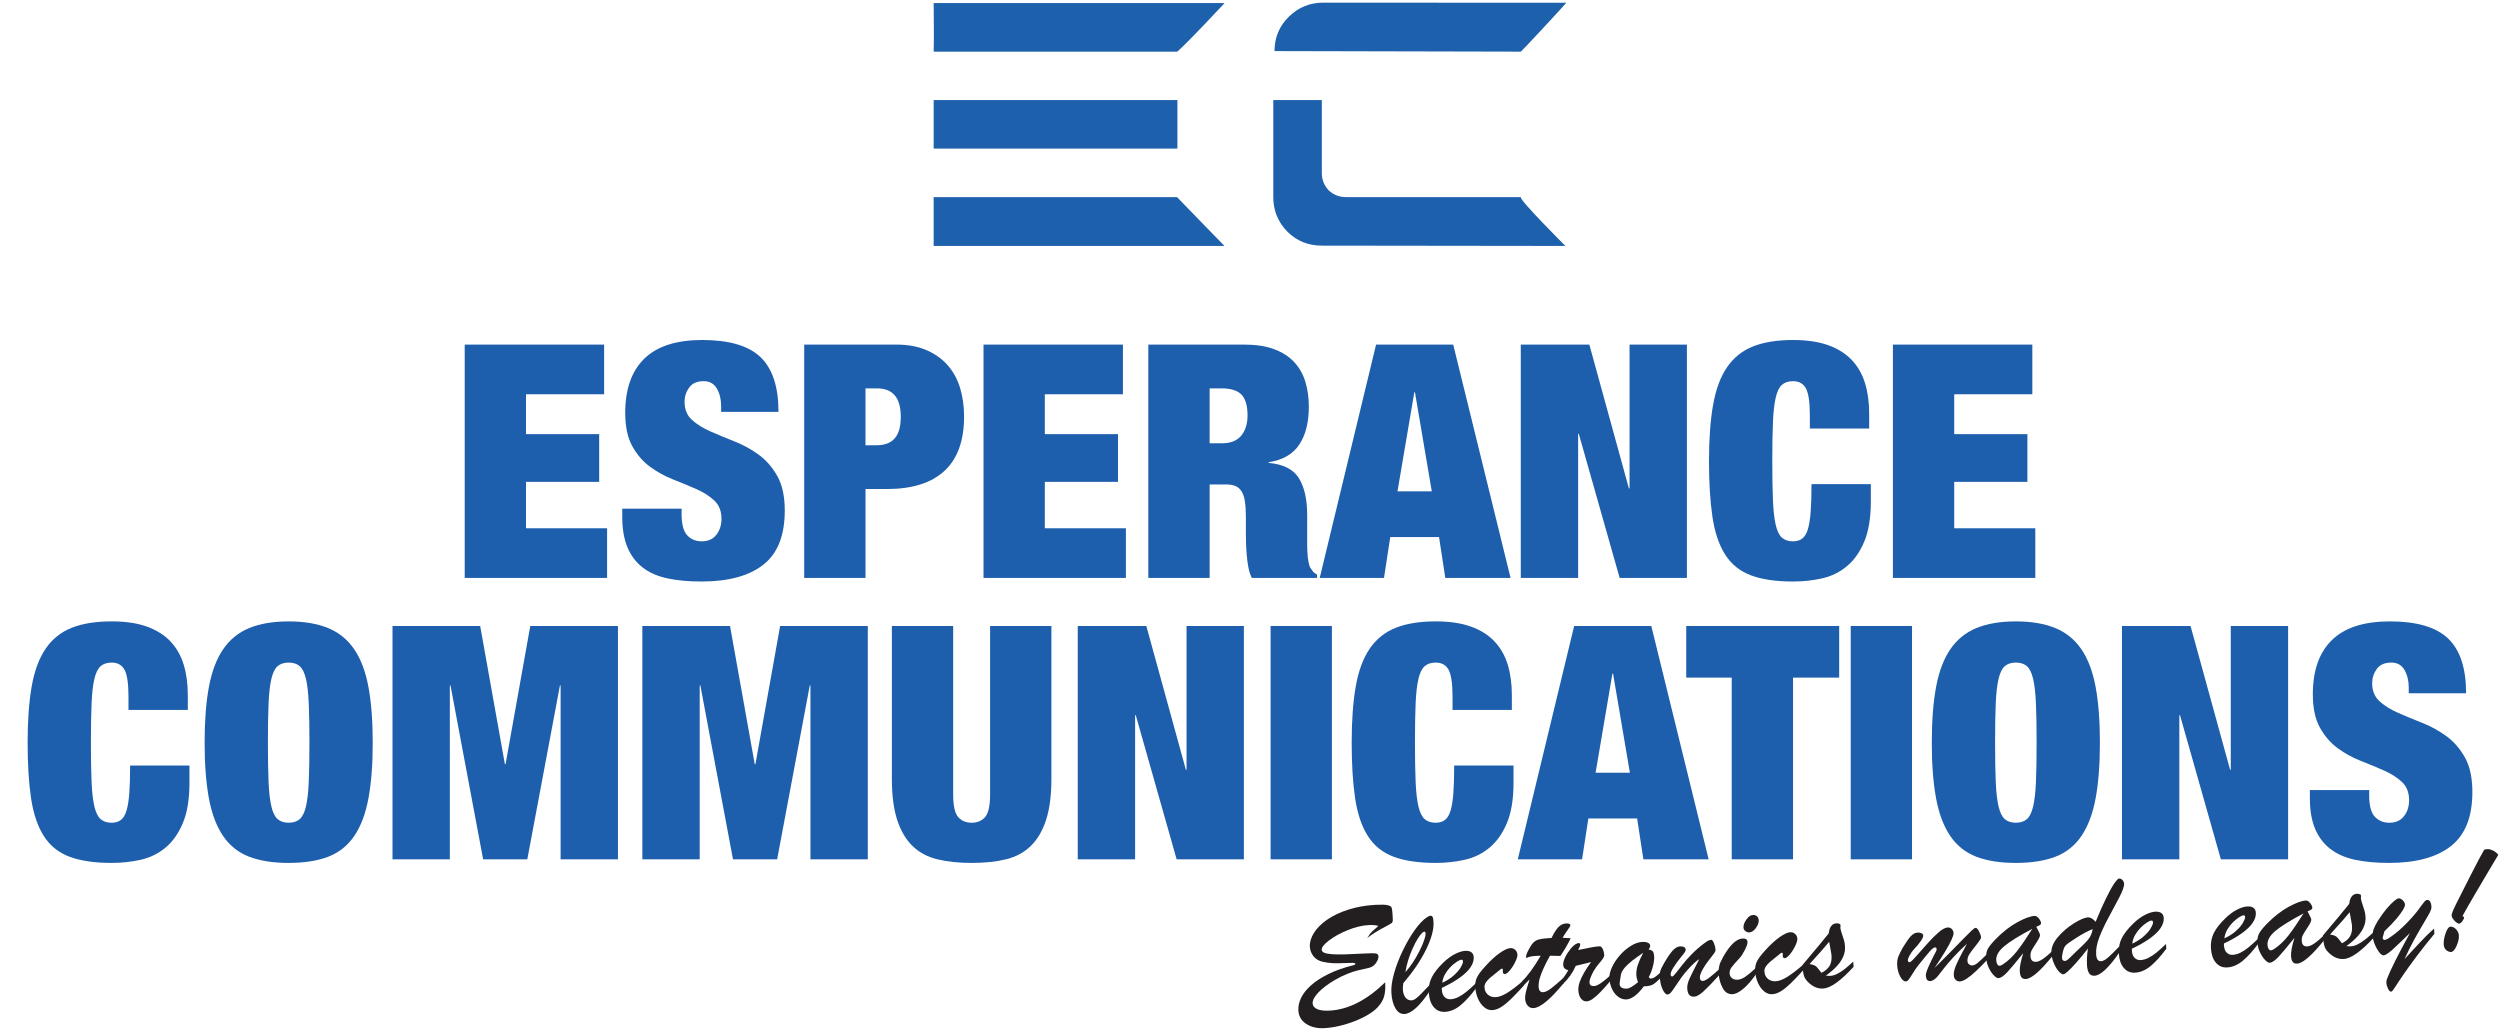<?xml version="1.0" encoding="UTF-8" standalone="no"?>
<!-- Created with Inkscape (http://www.inkscape.org/) -->

<svg
   width="281mm"
   height="116mm"
   viewBox="0 0 281 116"
   version="1.1"
   id="svg503"
   inkscape:version="1.2.1 (9c6d41e410, 2022-07-14)"
   sodipodi:docname="EC Logo Vertical.svg"
   inkscape:export-filename="EC Logo Vertical.png"
   inkscape:export-xdpi="400"
   inkscape:export-ydpi="400"
   xmlns:inkscape="http://www.inkscape.org/namespaces/inkscape"
   xmlns:sodipodi="http://sodipodi.sourceforge.net/DTD/sodipodi-0.dtd"
   xmlns="http://www.w3.org/2000/svg"
   xmlns:svg="http://www.w3.org/2000/svg">
  <sodipodi:namedview
     id="namedview505"
     pagecolor="#ffffff"
     bordercolor="#000000"
     borderopacity="0.25"
     inkscape:showpageshadow="2"
     inkscape:pageopacity="0.0"
     inkscape:pagecheckerboard="0"
     inkscape:deskcolor="#d1d1d1"
     inkscape:document-units="mm"
     showgrid="false"
     inkscape:zoom="1.0424112"
     inkscape:cx="467.66573"
     inkscape:cy="208.17121"
     inkscape:window-width="1920"
     inkscape:window-height="1017"
     inkscape:window-x="-8"
     inkscape:window-y="-8"
     inkscape:window-maximized="1"
     inkscape:current-layer="layer1" />
  <defs
     id="defs500" />
  <g
     inkscape:label="Layer 1"
     inkscape:groupmode="layer"
     id="layer1">
    <g
       id="g405"
       transform="translate(2.71,-0.587)">
      <path
         d="m 65.194,39.318 v 5.583 h -8.781 v 4.482 h 8.225 v 5.363 h -8.225 v 5.216 h 9.114 v 5.584 H 49.523 V 39.318 h 15.672"
         style="fill:#1d5fad;fill-opacity:1;fill-rule:nonzero;stroke:none;stroke-width:0.035"
         id="path194" />
      <path
         d="m 78.347,46.261 c 0,-0.784 -0.161,-1.451 -0.482,-2.002 -0.321,-0.551 -0.815,-0.827 -1.482,-0.827 -0.741,0 -1.284,0.239 -1.63,0.716 -0.346,0.477 -0.519,1.01 -0.519,1.598 0,0.858 0.278,1.537 0.834,2.039 0.556,0.502 1.253,0.937 2.093,1.304 0.839,0.367 1.741,0.741 2.704,1.12 0.963,0.38 1.864,0.876 2.705,1.488 0.839,0.612 1.537,1.414 2.093,2.406 0.556,0.992 0.834,2.284 0.834,3.876 0,2.792 -0.803,4.819 -2.408,6.079 -1.606,1.262 -3.927,1.892 -6.965,1.892 -1.433,0 -2.699,-0.117 -3.798,-0.349 C 71.227,65.369 70.301,64.965 69.548,64.39 68.794,63.814 68.219,63.061 67.825,62.13 67.43,61.2 67.232,60.049 67.232,58.677 v -0.918 h 6.669 v 0.624 c 0,1.127 0.21,1.917 0.63,2.37 0.419,0.453 0.963,0.679 1.63,0.679 0.716,0 1.265,-0.244 1.649,-0.734 0.383,-0.49 0.574,-1.09 0.574,-1.8 0,-0.857 -0.266,-1.536 -0.797,-2.039 -0.531,-0.502 -1.198,-0.931 -2.001,-1.286 -0.803,-0.355 -1.674,-0.716 -2.612,-1.084 -0.939,-0.367 -1.81,-0.845 -2.612,-1.432 -0.803,-0.588 -1.47,-1.359 -2.001,-2.315 -0.531,-0.955 -0.797,-2.204 -0.797,-3.747 0,-2.669 0.716,-4.702 2.149,-6.098 1.432,-1.396 3.606,-2.094 6.521,-2.094 3.013,0 5.193,0.643 6.539,1.929 1.346,1.286 2.019,3.337 2.019,6.153 h -6.446 v -0.624"
         style="fill:#1d5fad;fill-opacity:1;fill-rule:nonzero;stroke:none;stroke-width:0.035"
         id="path196" />
      <path
         d="m 95.87,50.632 c 0.864,0 1.525,-0.257 1.982,-0.772 0.456,-0.514 0.685,-1.323 0.685,-2.424 0,-2.131 -0.889,-3.196 -2.668,-3.196 h -1.297 v 6.392 z m 2.149,-11.314 c 1.308,0 2.445,0.208 3.408,0.624 0.963,0.417 1.76,0.986 2.39,1.708 0.63,0.722 1.093,1.574 1.39,2.553 0.296,0.98 0.445,2.045 0.445,3.196 0,2.719 -0.735,4.757 -2.205,6.116 -1.47,1.359 -3.625,2.039 -6.465,2.039 h -2.408 v 9.992 H 87.683 V 39.318 h 10.337"
         style="fill:#1d5fad;fill-opacity:1;fill-rule:nonzero;stroke:none;stroke-width:0.035"
         id="path198" />
      <path
         d="m 123.508,39.318 v 5.583 h -8.781 v 4.482 h 8.225 v 5.363 h -8.225 v 5.216 h 9.114 v 5.584 H 107.837 V 39.318 h 15.671"
         style="fill:#1d5fad;fill-opacity:1;fill-rule:nonzero;stroke:none;stroke-width:0.035"
         id="path200" />
      <path
         d="m 134.623,50.412 c 0.988,0 1.717,-0.288 2.186,-0.864 0.469,-0.575 0.704,-1.328 0.704,-2.259 0,-1.102 -0.229,-1.886 -0.685,-2.351 -0.458,-0.465 -1.204,-0.698 -2.242,-0.698 h -1.333 V 50.412 Z M 137.142,39.318 c 1.309,0 2.427,0.171 3.353,0.514 0.926,0.343 1.679,0.827 2.26,1.451 0.58,0.624 1,1.365 1.259,2.222 0.259,0.858 0.389,1.788 0.389,2.792 0,1.764 -0.358,3.184 -1.074,4.262 -0.717,1.078 -1.865,1.739 -3.446,1.984 v 0.073 c 1.655,0.147 2.791,0.722 3.409,1.726 0.617,1.005 0.926,2.388 0.926,4.151 v 2.24 c 0,0.344 0,0.698 0,1.066 0,0.367 0.012,0.716 0.037,1.047 0.025,0.33 0.061,0.631 0.111,0.9 0.049,0.27 0.111,0.478 0.185,0.625 0.099,0.147 0.198,0.288 0.297,0.422 0.098,0.135 0.259,0.264 0.482,0.386 v 0.368 h -7.336 c -0.173,-0.343 -0.303,-0.747 -0.389,-1.212 -0.087,-0.465 -0.148,-0.93 -0.185,-1.396 -0.037,-0.465 -0.062,-0.912 -0.074,-1.341 -0.013,-0.428 -0.018,-0.778 -0.018,-1.047 V 58.787 c 0,-0.735 -0.037,-1.347 -0.111,-1.837 -0.074,-0.49 -0.204,-0.876 -0.389,-1.157 -0.185,-0.281 -0.421,-0.477 -0.704,-0.588 -0.284,-0.11 -0.636,-0.165 -1.056,-0.165 h -1.815 V 65.547 H 126.361 V 39.318 h 10.781"
         style="fill:#1d5fad;fill-opacity:1;fill-rule:nonzero;stroke:none;stroke-width:0.035"
         id="path202" />
      <path
         d="m 156.259,44.681 -1.89,11.131 h 3.853 l -1.889,-11.131 z m 4.372,-5.363 6.447,26.229 h -7.336 l -0.704,-4.592 h -5.483 l -0.704,4.592 h -7.225 l 6.335,-26.229 h 8.67"
         style="fill:#1d5fad;fill-opacity:1;fill-rule:nonzero;stroke:none;stroke-width:0.035"
         id="path204" />
      <path
         d="m 175.932,39.318 4.446,16.163 h 0.074 V 39.318 h 6.446 v 26.229 h -7.558 l -4.594,-16.2 h -0.074 v 16.2 h -6.446 V 39.318 h 7.706"
         style="fill:#1d5fad;fill-opacity:1;fill-rule:nonzero;stroke:none;stroke-width:0.035"
         id="path206" />
      <path
         d="m 200.273,44.24 c -0.296,-0.538 -0.778,-0.808 -1.445,-0.808 -0.519,0 -0.933,0.135 -1.241,0.404 -0.309,0.27 -0.544,0.747 -0.704,1.432 -0.161,0.686 -0.266,1.611 -0.315,2.774 -0.05,1.163 -0.074,2.626 -0.074,4.39 0,1.763 0.024,3.227 0.074,4.39 0.049,1.163 0.154,2.088 0.315,2.774 0.161,0.686 0.395,1.163 0.704,1.432 0.308,0.27 0.722,0.404 1.241,0.404 0.42,0 0.766,-0.104 1.037,-0.312 0.272,-0.208 0.482,-0.557 0.63,-1.047 0.148,-0.489 0.253,-1.144 0.315,-1.965 0.061,-0.82 0.093,-1.855 0.093,-3.104 h 6.669 v 1.947 c 0,1.837 -0.247,3.343 -0.741,4.518 -0.494,1.175 -1.148,2.1 -1.964,2.774 -0.815,0.674 -1.747,1.127 -2.797,1.359 -1.05,0.232 -2.13,0.349 -3.242,0.349 -1.927,0 -3.508,-0.233 -4.742,-0.698 -1.235,-0.465 -2.199,-1.243 -2.89,-2.333 -0.692,-1.089 -1.167,-2.498 -1.426,-4.225 -0.259,-1.726 -0.389,-3.814 -0.389,-6.263 0,-2.498 0.154,-4.616 0.463,-6.355 0.308,-1.738 0.833,-3.146 1.574,-4.225 0.741,-1.077 1.716,-1.855 2.927,-2.332 1.21,-0.478 2.704,-0.716 4.483,-0.716 1.556,0 2.877,0.196 3.964,0.588 1.087,0.392 1.97,0.949 2.649,1.671 0.679,0.722 1.173,1.592 1.482,2.608 0.309,1.017 0.463,2.162 0.463,3.435 v 1.653 h -6.669 v -1.469 c 0,-1.493 -0.148,-2.51 -0.445,-3.049"
         style="fill:#1d5fad;fill-opacity:1;fill-rule:nonzero;stroke:none;stroke-width:0.035"
         id="path208" />
      <path
         d="m 225.725,39.318 v 5.583 h -8.781 v 4.482 h 8.225 v 5.363 h -8.225 v 5.216 h 9.114 v 5.584 H 210.053 V 39.318 h 15.672"
         style="fill:#1d5fad;fill-opacity:1;fill-rule:nonzero;stroke:none;stroke-width:0.035"
         id="path210" />
    </g>
    <g
       id="g394"
       transform="translate(3.06)">
      <path
         d="m 10.937,75.282 c -0.296,-0.539 -0.778,-0.808 -1.445,-0.808 -0.519,0 -0.933,0.135 -1.241,0.404 -0.309,0.27 -0.543,0.747 -0.704,1.433 -0.161,0.686 -0.266,1.61 -0.315,2.773 -0.05,1.163 -0.074,2.626 -0.074,4.39 0,1.763 0.024,3.227 0.074,4.39 0.049,1.163 0.154,2.088 0.315,2.773 0.16,0.686 0.395,1.163 0.704,1.433 0.309,0.269 0.723,0.404 1.241,0.404 0.42,0 0.765,-0.104 1.037,-0.313 0.271,-0.208 0.482,-0.557 0.63,-1.047 0.148,-0.49 0.253,-1.145 0.315,-1.965 0.061,-0.82 0.092,-1.855 0.092,-3.104 h 6.669 v 1.947 c 0,1.836 -0.247,3.343 -0.741,4.518 -0.494,1.175 -1.148,2.1 -1.963,2.774 -0.815,0.674 -1.748,1.126 -2.797,1.359 -1.05,0.233 -2.13,0.349 -3.242,0.349 -1.927,0 -3.507,-0.233 -4.742,-0.698 C 3.515,95.829 2.551,95.052 1.86,93.961 1.168,92.872 0.693,91.463 0.434,89.737 0.174,88.01 0.045,85.923 0.045,83.473 c 0,-2.498 0.154,-4.616 0.463,-6.355 0.309,-1.738 0.834,-3.146 1.575,-4.225 0.741,-1.077 1.716,-1.855 2.927,-2.333 1.21,-0.478 2.705,-0.716 4.483,-0.716 1.556,0 2.877,0.196 3.964,0.588 1.087,0.392 1.969,0.95 2.649,1.671 0.679,0.723 1.173,1.592 1.482,2.608 0.309,1.017 0.463,2.162 0.463,3.435 v 1.653 h -6.669 v -1.469 c 0,-1.493 -0.148,-2.51 -0.445,-3.049"
         style="fill:#1d5fad;fill-opacity:1;fill-rule:nonzero;stroke:none;stroke-width:0.035"
         id="path212" />
      <path
         d="m 27.127,87.864 c 0.049,1.163 0.154,2.088 0.315,2.773 0.16,0.686 0.395,1.163 0.704,1.433 0.309,0.269 0.723,0.404 1.241,0.404 0.519,0 0.932,-0.135 1.241,-0.404 0.308,-0.27 0.543,-0.747 0.704,-1.433 0.16,-0.685 0.265,-1.61 0.315,-2.773 0.049,-1.163 0.074,-2.627 0.074,-4.39 0,-1.763 -0.025,-3.226 -0.074,-4.39 -0.05,-1.163 -0.155,-2.087 -0.315,-2.773 -0.161,-0.685 -0.395,-1.163 -0.704,-1.433 -0.309,-0.269 -0.723,-0.404 -1.241,-0.404 -0.519,0 -0.932,0.135 -1.241,0.404 -0.309,0.27 -0.544,0.747 -0.704,1.433 -0.161,0.686 -0.266,1.61 -0.315,2.773 -0.05,1.163 -0.074,2.626 -0.074,4.39 0,1.763 0.024,3.227 0.074,4.39 z M 20.421,77.211 c 0.321,-1.726 0.852,-3.134 1.593,-4.224 0.741,-1.09 1.716,-1.886 2.927,-2.388 1.21,-0.502 2.692,-0.753 4.446,-0.753 1.753,0 3.235,0.252 4.446,0.753 1.21,0.502 2.186,1.298 2.927,2.388 0.741,1.09 1.272,2.498 1.593,4.224 0.321,1.726 0.482,3.815 0.482,6.263 0,2.45 -0.161,4.537 -0.482,6.263 -0.321,1.727 -0.852,3.135 -1.593,4.225 -0.741,1.09 -1.717,1.868 -2.927,2.333 -1.21,0.465 -2.692,0.698 -4.446,0.698 -1.754,0 -3.236,-0.233 -4.446,-0.698 -1.21,-0.465 -2.186,-1.242 -2.927,-2.333 -0.741,-1.089 -1.272,-2.498 -1.593,-4.225 -0.321,-1.726 -0.482,-3.814 -0.482,-6.263 0,-2.448 0.16,-4.536 0.482,-6.263"
         style="fill:#1d5fad;fill-opacity:1;fill-rule:nonzero;stroke:none;stroke-width:0.035"
         id="path214" />
      <path
         d="M 50.912,70.36 53.691,85.898 h 0.074 l 2.778,-15.538 h 9.855 v 26.228 h -6.447 v -19.543 h -0.074 l -3.668,19.543 h -4.965 l -3.668,-19.543 h -0.074 v 19.543 H 41.057 V 70.36 h 9.855"
         style="fill:#1d5fad;fill-opacity:1;fill-rule:nonzero;stroke:none;stroke-width:0.035"
         id="path216" />
      <path
         d="m 78.995,70.36 2.779,15.538 h 0.074 l 2.778,-15.538 h 9.855 v 26.228 h -6.447 v -19.543 h -0.074 l -3.668,19.543 H 79.328 L 75.661,77.045 h -0.074 v 19.543 H 69.14 V 70.36 h 9.855"
         style="fill:#1d5fad;fill-opacity:1;fill-rule:nonzero;stroke:none;stroke-width:0.035"
         id="path218" />
      <path
         d="m 104.077,89.278 c 0,1.274 0.186,2.125 0.556,2.553 0.37,0.429 0.876,0.643 1.519,0.643 0.642,0 1.148,-0.214 1.519,-0.643 0.371,-0.428 0.556,-1.279 0.556,-2.553 V 70.36 h 6.891 v 17.192 c 0,1.837 -0.198,3.368 -0.593,4.592 -0.395,1.225 -0.969,2.204 -1.723,2.939 -0.754,0.735 -1.686,1.237 -2.797,1.506 -1.112,0.269 -2.396,0.404 -3.853,0.404 -1.433,0 -2.711,-0.135 -3.835,-0.404 -1.124,-0.269 -2.063,-0.771 -2.816,-1.506 C 98.748,94.347 98.173,93.368 97.779,92.143 97.383,90.919 97.186,89.388 97.186,87.551 V 70.36 h 6.891 v 18.918"
         style="fill:#1d5fad;fill-opacity:1;fill-rule:nonzero;stroke:none;stroke-width:0.035"
         id="path220" />
      <path
         d="m 125.787,70.36 4.446,16.163 h 0.074 V 70.36 h 6.446 v 26.228 h -7.558 l -4.594,-16.2 h -0.074 v 16.2 h -6.447 V 70.36 h 7.706"
         style="fill:#1d5fad;fill-opacity:1;fill-rule:nonzero;stroke:none;stroke-width:0.035"
         id="path222" />
      <path
         d="m 146.646,70.36 v 26.228 h -6.892 V 70.36 h 6.892"
         style="fill:#1d5fad;fill-opacity:1;fill-rule:nonzero;stroke:none;stroke-width:0.035"
         id="path224" />
      <path
         d="m 159.761,75.282 c -0.296,-0.539 -0.778,-0.808 -1.445,-0.808 -0.519,0 -0.933,0.135 -1.241,0.404 -0.309,0.27 -0.544,0.747 -0.704,1.433 -0.161,0.686 -0.266,1.61 -0.315,2.773 -0.05,1.163 -0.074,2.626 -0.074,4.39 0,1.763 0.024,3.227 0.074,4.39 0.049,1.163 0.154,2.088 0.315,2.773 0.161,0.686 0.395,1.163 0.704,1.433 0.308,0.269 0.722,0.404 1.241,0.404 0.42,0 0.766,-0.104 1.037,-0.313 0.272,-0.208 0.482,-0.557 0.63,-1.047 0.148,-0.49 0.253,-1.145 0.315,-1.965 0.061,-0.82 0.093,-1.855 0.093,-3.104 h 6.669 v 1.947 c 0,1.836 -0.247,3.343 -0.741,4.518 -0.495,1.175 -1.149,2.1 -1.964,2.774 -0.815,0.674 -1.747,1.126 -2.797,1.359 -1.05,0.233 -2.13,0.349 -3.242,0.349 -1.927,0 -3.507,-0.233 -4.742,-0.698 -1.235,-0.465 -2.199,-1.242 -2.89,-2.333 -0.692,-1.089 -1.167,-2.498 -1.426,-4.225 -0.259,-1.726 -0.389,-3.814 -0.389,-6.263 0,-2.498 0.154,-4.616 0.463,-6.355 0.308,-1.738 0.833,-3.146 1.574,-4.225 0.741,-1.077 1.716,-1.855 2.927,-2.333 1.21,-0.478 2.704,-0.716 4.483,-0.716 1.556,0 2.877,0.196 3.964,0.588 1.087,0.392 1.97,0.95 2.649,1.671 0.679,0.723 1.173,1.592 1.482,2.608 0.309,1.017 0.463,2.162 0.463,3.435 v 1.653 h -6.669 v -1.469 c 0,-1.493 -0.148,-2.51 -0.445,-3.049"
         style="fill:#1d5fad;fill-opacity:1;fill-rule:nonzero;stroke:none;stroke-width:0.035"
         id="path226" />
      <path
         d="m 178.174,75.723 -1.889,11.13 h 3.853 l -1.889,-11.13 z m 4.372,-5.363 6.446,26.228 h -7.336 l -0.704,-4.592 h -5.483 l -0.704,4.592 h -7.225 l 6.335,-26.228 h 8.67"
         style="fill:#1d5fad;fill-opacity:1;fill-rule:nonzero;stroke:none;stroke-width:0.035"
         id="path228" />
      <path
         d="m 186.473,76.164 v -5.804 h 17.191 v 5.804 h -5.187 v 20.424 h -6.891 V 76.164 h -5.113"
         style="fill:#1d5fad;fill-opacity:1;fill-rule:nonzero;stroke:none;stroke-width:0.035"
         id="path230" />
      <path
         d="m 211.852,70.36 v 26.228 h -6.891 V 70.36 h 6.891"
         style="fill:#1d5fad;fill-opacity:1;fill-rule:nonzero;stroke:none;stroke-width:0.035"
         id="path232" />
      <path
         d="m 221.262,87.864 c 0.049,1.163 0.154,2.088 0.315,2.773 0.161,0.686 0.395,1.163 0.704,1.433 0.308,0.269 0.722,0.404 1.241,0.404 0.519,0 0.932,-0.135 1.241,-0.404 0.309,-0.27 0.543,-0.747 0.704,-1.433 0.161,-0.685 0.265,-1.61 0.315,-2.773 0.049,-1.163 0.074,-2.627 0.074,-4.39 0,-1.763 -0.025,-3.226 -0.074,-4.39 -0.049,-1.163 -0.154,-2.087 -0.315,-2.773 -0.161,-0.685 -0.395,-1.163 -0.704,-1.433 -0.309,-0.269 -0.722,-0.404 -1.241,-0.404 -0.519,0 -0.933,0.135 -1.241,0.404 -0.309,0.27 -0.544,0.747 -0.704,1.433 -0.161,0.686 -0.266,1.61 -0.315,2.773 -0.05,1.163 -0.074,2.626 -0.074,4.39 0,1.763 0.024,3.227 0.074,4.39 z m -6.706,-10.653 c 0.321,-1.726 0.852,-3.134 1.593,-4.224 0.741,-1.09 1.717,-1.886 2.927,-2.388 1.21,-0.502 2.692,-0.753 4.446,-0.753 1.754,0 3.236,0.252 4.446,0.753 1.21,0.502 2.186,1.298 2.927,2.388 0.741,1.09 1.272,2.498 1.593,4.224 0.321,1.726 0.482,3.815 0.482,6.263 0,2.45 -0.161,4.537 -0.482,6.263 -0.321,1.727 -0.852,3.135 -1.593,4.225 -0.741,1.09 -1.717,1.868 -2.927,2.333 -1.21,0.465 -2.692,0.698 -4.446,0.698 -1.754,0 -3.236,-0.233 -4.446,-0.698 -1.21,-0.465 -2.185,-1.242 -2.927,-2.333 -0.741,-1.089 -1.272,-2.498 -1.593,-4.225 -0.321,-1.726 -0.482,-3.814 -0.482,-6.263 0,-2.448 0.161,-4.536 0.482,-6.263"
         style="fill:#1d5fad;fill-opacity:1;fill-rule:nonzero;stroke:none;stroke-width:0.035"
         id="path234" />
      <path
         d="m 243.158,70.36 4.446,16.163 h 0.074 V 70.36 h 6.446 v 26.228 h -7.558 L 241.972,80.388 h -0.074 v 16.2 h -6.447 V 70.36 h 7.706"
         style="fill:#1d5fad;fill-opacity:1;fill-rule:nonzero;stroke:none;stroke-width:0.035"
         id="path236" />
      <path
         d="m 267.684,77.302 c 0,-0.784 -0.161,-1.451 -0.482,-2.002 -0.321,-0.551 -0.815,-0.826 -1.482,-0.826 -0.741,0 -1.284,0.238 -1.63,0.716 -0.346,0.477 -0.519,1.01 -0.519,1.598 0,0.857 0.278,1.537 0.834,2.038 0.556,0.502 1.253,0.937 2.093,1.304 0.839,0.367 1.741,0.741 2.704,1.12 0.963,0.38 1.865,0.876 2.705,1.488 0.839,0.613 1.538,1.414 2.093,2.406 0.556,0.992 0.834,2.284 0.834,3.875 0,2.792 -0.803,4.819 -2.408,6.08 -1.606,1.262 -3.927,1.892 -6.965,1.892 -1.433,0 -2.699,-0.116 -3.798,-0.349 -1.099,-0.232 -2.026,-0.636 -2.779,-1.212 -0.754,-0.575 -1.328,-1.328 -1.723,-2.259 -0.395,-0.93 -0.593,-2.081 -0.593,-3.453 v -0.918 h 6.669 v 0.624 c 0,1.127 0.21,1.917 0.63,2.37 0.42,0.453 0.963,0.68 1.63,0.68 0.716,0 1.265,-0.244 1.649,-0.735 0.382,-0.49 0.574,-1.089 0.574,-1.8 0,-0.857 -0.266,-1.536 -0.797,-2.039 -0.532,-0.502 -1.198,-0.93 -2.001,-1.285 -0.803,-0.355 -1.673,-0.717 -2.612,-1.084 -0.939,-0.368 -1.81,-0.845 -2.612,-1.433 -0.803,-0.588 -1.47,-1.359 -2.001,-2.315 -0.532,-0.955 -0.797,-2.204 -0.797,-3.747 0,-2.669 0.716,-4.702 2.149,-6.098 1.432,-1.396 3.606,-2.094 6.52,-2.094 3.013,0 5.193,0.643 6.539,1.929 1.346,1.286 2.019,3.337 2.019,6.153 h -6.447 v -0.625"
         style="fill:#1d5fad;fill-opacity:1;fill-rule:nonzero;stroke:none;stroke-width:0.035"
         id="path238" />
    </g>
    <path
       d="m 156.514,102.675 0.034,0.6 c 0.014,0.247 -0.026,0.405 -0.119,0.476 -0.093,0.071 -0.439,0.264 -1.038,0.581 -0.599,0.318 -1.169,0.684 -1.712,1.098 0.2,-0.33 0.385,-0.577 0.556,-0.74 0.171,-0.163 0.402,-0.368 0.695,-0.614 -0.271,-0.091 -0.641,-0.123 -1.112,-0.096 -0.729,0.041 -1.508,0.23 -2.335,0.566 -0.828,0.336 -1.526,0.722 -2.094,1.154 -0.568,0.434 -0.845,0.786 -0.829,1.057 0.008,0.141 0.104,0.252 0.289,0.333 0.184,0.081 0.477,0.135 0.877,0.163 0.4,0.027 0.897,0.033 1.492,0.017 0.595,-0.016 1.328,-0.049 2.198,-0.098 0.635,-0.036 1.046,-0.035 1.231,10e-4 0.185,0.037 0.282,0.14 0.292,0.311 0.012,0.218 -0.081,0.472 -0.28,0.763 -0.199,0.292 -0.473,0.474 -0.823,0.547 -0.542,0.12 -0.973,0.219 -1.293,0.299 -0.32,0.08 -0.698,0.206 -1.133,0.379 -0.436,0.172 -0.917,0.412 -1.442,0.719 -0.782,0.469 -1.387,0.934 -1.815,1.396 -0.428,0.46 -0.633,0.859 -0.614,1.194 0.017,0.288 0.191,0.504 0.524,0.648 0.333,0.143 0.802,0.198 1.408,0.163 2.088,-0.119 4.161,-1.177 6.219,-3.177 0.044,0.576 0.01,1.087 -0.103,1.533 -0.114,0.446 -0.37,0.881 -0.772,1.305 -0.334,0.355 -0.831,0.705 -1.494,1.049 -0.662,0.345 -1.39,0.631 -2.182,0.859 -0.793,0.228 -1.542,0.362 -2.248,0.402 -0.818,0.047 -1.505,-0.111 -2.063,-0.471 -0.558,-0.361 -0.854,-0.865 -0.891,-1.512 -0.027,-0.47 0.076,-0.945 0.308,-1.425 0.232,-0.479 0.604,-0.947 1.115,-1.404 0.511,-0.457 1.167,-0.882 1.968,-1.276 0.801,-0.394 1.731,-0.721 2.79,-0.982 0.151,-0.038 0.225,-0.09 0.222,-0.154 -0.004,-0.071 -0.097,-0.108 -0.277,-0.113 -0.18,-0.005 -0.51,0.004 -0.99,0.025 -0.48,0.021 -0.903,0.025 -1.27,0.01 -0.367,-0.015 -0.756,-0.069 -1.169,-0.163 -0.425,-0.106 -0.76,-0.314 -1.005,-0.625 -0.244,-0.311 -0.378,-0.663 -0.401,-1.057 -0.029,-0.506 0.125,-1.025 0.46,-1.558 0.335,-0.532 0.824,-1.023 1.465,-1.473 0.642,-0.45 1.427,-0.826 2.357,-1.13 0.93,-0.303 1.956,-0.487 3.08,-0.551 0.647,-0.036 1.1,-0.025 1.361,0.034 0.26,0.059 0.414,0.148 0.462,0.266 0.048,0.118 0.082,0.342 0.1,0.671"
       style="fill:#231f20;fill-opacity:1;fill-rule:nonzero;stroke:none;stroke-width:0.035"
       id="path240" />
    <path
       d="m 157.968,109.267 c 0.289,-0.318 0.564,-0.675 0.828,-1.074 0.264,-0.399 0.51,-0.823 0.738,-1.273 0.228,-0.45 0.405,-0.852 0.529,-1.207 0.125,-0.356 0.181,-0.621 0.171,-0.798 -0.007,-0.135 -0.059,-0.2 -0.152,-0.195 -0.035,0.002 -0.101,0.038 -0.198,0.109 -0.342,0.315 -0.712,0.912 -1.111,1.794 -0.399,0.881 -0.667,1.763 -0.806,2.644 z m 2.728,1.438 0.037,0.653 c -1.137,1.7 -2.09,2.571 -2.861,2.614 -0.417,0.024 -0.758,-0.185 -1.022,-0.628 -0.264,-0.442 -0.417,-1.034 -0.459,-1.775 -0.034,-0.6 0.066,-1.32 0.302,-2.164 0.236,-0.842 0.566,-1.702 0.991,-2.579 0.425,-0.877 0.874,-1.645 1.347,-2.307 0.473,-0.661 0.919,-1.131 1.341,-1.408 0.171,-0.116 0.306,-0.177 0.406,-0.182 0.123,-0.007 0.209,0.043 0.256,0.15 0.047,0.106 0.079,0.292 0.094,0.556 0.047,0.818 -0.229,1.841 -0.826,3.07 -0.597,1.229 -1.455,2.498 -2.572,3.806 -0.042,0.31 -0.058,0.547 -0.048,0.711 0.021,0.376 0.12,0.677 0.295,0.904 0.175,0.226 0.407,0.331 0.695,0.315 0.147,-0.008 0.302,-0.075 0.467,-0.199 0.164,-0.124 0.335,-0.277 0.514,-0.459 0.178,-0.181 0.527,-0.54 1.045,-1.077"
       style="fill:#231f20;fill-opacity:1;fill-rule:nonzero;stroke:none;stroke-width:0.035"
       id="path242" />
    <path
       d="m 162.108,110.466 c 0.518,-0.236 0.956,-0.518 1.316,-0.845 0.359,-0.327 0.62,-0.635 0.784,-0.925 0.164,-0.29 0.242,-0.499 0.234,-0.629 -0.007,-0.135 -0.073,-0.199 -0.196,-0.192 -0.106,0.006 -0.274,0.084 -0.505,0.232 -0.23,0.149 -0.462,0.339 -0.694,0.57 -0.231,0.232 -0.436,0.5 -0.613,0.805 -0.177,0.305 -0.286,0.633 -0.325,0.983 z m -0.055,0.578 0.012,0.221 c 0.02,0.347 0.12,0.612 0.302,0.797 0.182,0.184 0.411,0.269 0.688,0.253 0.288,-0.016 0.583,-0.101 0.884,-0.254 0.301,-0.152 0.598,-0.349 0.891,-0.59 0.293,-0.241 0.65,-0.562 1.07,-0.963 l 0.031,0.538 c -0.62,0.838 -1.208,1.486 -1.766,1.946 -0.558,0.46 -1.137,0.706 -1.737,0.74 -0.524,0.03 -0.95,-0.15 -1.279,-0.538 -0.329,-0.388 -0.513,-0.936 -0.553,-1.642 -0.035,-0.618 0.077,-1.186 0.337,-1.705 0.26,-0.519 0.7,-1.077 1.321,-1.673 0.425,-0.408 0.853,-0.721 1.283,-0.94 0.43,-0.219 0.818,-0.339 1.166,-0.358 0.276,-0.016 0.499,0.035 0.668,0.152 0.169,0.118 0.26,0.303 0.275,0.556 0.021,0.37 -0.096,0.747 -0.352,1.131 -0.255,0.384 -0.657,0.772 -1.204,1.166 -0.547,0.394 -1.225,0.782 -2.036,1.164"
       style="fill:#231f20;fill-opacity:1;fill-rule:nonzero;stroke:none;stroke-width:0.035"
       id="path244" />
    <path
       d="m 171.211,110.223 0.033,0.591 c -0.594,0.653 -1.08,1.162 -1.458,1.526 -0.378,0.364 -0.734,0.649 -1.067,0.857 -0.333,0.208 -0.665,0.321 -0.994,0.339 -0.324,0.018 -0.628,-0.093 -0.913,-0.333 -0.285,-0.241 -0.516,-0.564 -0.692,-0.97 -0.177,-0.406 -0.278,-0.841 -0.304,-1.306 -0.023,-0.4 0.045,-0.761 0.204,-1.083 0.158,-0.322 0.477,-0.744 0.955,-1.267 0.567,-0.622 1.098,-1.108 1.595,-1.458 0.497,-0.35 0.892,-0.533 1.186,-0.55 0.212,-0.012 0.395,0.052 0.55,0.191 0.156,0.139 0.24,0.32 0.252,0.543 0.011,0.188 -0.071,0.461 -0.246,0.819 -0.174,0.358 -0.375,0.672 -0.601,0.942 -0.226,0.27 -0.41,0.408 -0.552,0.416 -0.153,0.009 -0.234,-0.069 -0.243,-0.234 0.004,-0.048 0.005,-0.092 0.006,-0.133 7e-4,-0.041 0,-0.083 -0.002,-0.124 -0.004,-0.071 -0.031,-0.108 -0.082,-0.114 -0.05,-0.006 -0.109,0.019 -0.177,0.076 -0.564,0.445 -0.951,0.757 -1.159,0.938 -0.208,0.18 -0.371,0.359 -0.488,0.537 -0.117,0.178 -0.169,0.36 -0.159,0.548 0.02,0.348 0.147,0.623 0.383,0.828 0.236,0.205 0.533,0.297 0.892,0.277 0.371,-0.021 0.808,-0.189 1.313,-0.504 0.504,-0.315 1.094,-0.766 1.769,-1.353"
       style="fill:#231f20;fill-opacity:1;fill-rule:nonzero;stroke:none;stroke-width:0.035"
       id="path246" />
    <path
       d="m 174.012,105.452 0.379,-0.021 c 0.28,-0.576 0.54,-0.988 0.78,-1.234 0.24,-0.247 0.521,-0.38 0.845,-0.398 0.323,-0.018 0.489,0.046 0.497,0.193 0.004,0.071 -0.111,0.269 -0.347,0.595 -0.235,0.326 -0.412,0.599 -0.529,0.817 0.201,0.012 0.38,0.023 0.537,0.032 0.157,0.009 0.279,0.017 0.369,0.024 -0.3,0.642 -0.684,1.304 -1.153,1.986 -0.165,-0.002 -0.304,-0.005 -0.416,-0.007 -0.113,-0.002 -0.226,-0.005 -0.341,-0.007 -0.115,-0.002 -0.256,-0.005 -0.421,-0.007 -0.289,0.53 -0.529,1.002 -0.72,1.418 -0.192,0.415 -0.336,0.793 -0.431,1.135 -0.096,0.342 -0.135,0.663 -0.118,0.963 0.023,0.406 0.197,0.599 0.52,0.581 0.223,-0.013 0.509,-0.148 0.857,-0.407 0.349,-0.259 0.811,-0.652 1.389,-1.181 l 0.033,0.591 c -1.49,1.814 -2.614,2.742 -3.373,2.785 -0.265,0.015 -0.484,-0.075 -0.657,-0.273 -0.174,-0.197 -0.27,-0.457 -0.288,-0.78 -0.012,-0.218 0.019,-0.479 0.093,-0.784 0.074,-0.306 0.211,-0.767 0.412,-1.387 -0.079,0.075 -0.152,0.149 -0.222,0.221 -0.07,0.072 -0.134,0.138 -0.193,0.197 -0.058,0.059 -0.121,0.122 -0.188,0.188 -0.067,0.065 -0.134,0.133 -0.201,0.201 l -0.035,-0.609 c 0.588,-0.552 1.283,-1.504 2.086,-2.854 -0.088,-6.7e-4 -0.171,-2.8e-4 -0.248,7e-4 -0.077,0.002 -0.168,0.005 -0.274,0.011 -0.347,0.019 -0.604,0.058 -0.773,0.115 -0.069,0.022 -0.135,0.045 -0.195,0.069 -0.061,0.024 -0.103,0.037 -0.126,0.038 -0.024,0.001 -0.036,-0.015 -0.038,-0.051 -0.011,-0.194 0.093,-0.492 0.312,-0.894 0.175,-0.34 0.346,-0.595 0.51,-0.764 0.164,-0.169 0.369,-0.287 0.617,-0.358 0.247,-0.07 0.597,-0.119 1.05,-0.144"
       style="fill:#231f20;fill-opacity:1;fill-rule:nonzero;stroke:none;stroke-width:0.035"
       id="path248" />
    <path
       d="m 175.642,110.635 -0.033,-0.574 c 0.296,-0.394 0.519,-0.729 0.669,-1.002 -0.192,-0.054 -0.333,-0.126 -0.424,-0.215 -0.091,-0.089 -0.141,-0.228 -0.152,-0.416 -0.012,-0.212 0.061,-0.485 0.219,-0.818 0.158,-0.334 0.359,-0.649 0.601,-0.946 0.243,-0.297 0.468,-0.493 0.675,-0.587 0.08,-0.045 0.158,-0.071 0.235,-0.075 0.117,-0.007 0.18,0.046 0.186,0.157 0.006,0.1 -0.074,0.308 -0.239,0.624 1.201,-0.257 1.96,-0.394 2.278,-0.412 0.123,-0.007 0.21,-4.2e-4 0.258,0.02 0.103,0.047 0.192,0.167 0.268,0.357 0.076,0.19 0.119,0.383 0.13,0.577 0.007,0.123 -0.04,0.26 -0.14,0.411 -0.101,0.15 -0.276,0.371 -0.525,0.663 -0.293,0.353 -0.534,0.733 -0.723,1.139 -0.189,0.406 -0.279,0.71 -0.267,0.909 0.015,0.277 0.194,0.405 0.536,0.386 0.358,-0.021 0.961,-0.42 1.808,-1.2 l 0.033,0.591 c -0.459,0.54 -0.839,0.966 -1.14,1.277 -0.301,0.312 -0.582,0.562 -0.842,0.751 -0.261,0.189 -0.497,0.289 -0.709,0.301 -0.247,0.014 -0.459,-0.087 -0.637,-0.304 -0.178,-0.217 -0.278,-0.541 -0.303,-0.97 -0.015,-0.253 0.034,-0.545 0.145,-0.876 0.111,-0.331 0.281,-0.693 0.509,-1.087 0.229,-0.393 0.488,-0.787 0.779,-1.182 -0.163,0.045 -0.346,0.092 -0.55,0.142 -0.204,0.05 -0.419,0.102 -0.646,0.155 -0.227,0.055 -0.401,0.097 -0.524,0.128 -0.324,0.75 -0.815,1.442 -1.475,2.075"
       style="fill:#231f20;fill-opacity:1;fill-rule:nonzero;stroke:none;stroke-width:0.035"
       id="path250" />
    <path
       d="m 184.691,107.094 c -0.471,0.322 -0.874,0.612 -1.207,0.87 -0.334,0.258 -0.614,0.516 -0.841,0.774 -0.228,0.258 -0.375,0.513 -0.443,0.764 -0.11,0.667 -0.163,1.027 -0.16,1.08 0.022,0.388 0.303,0.567 0.845,0.536 0.253,-0.015 0.664,-0.256 1.234,-0.725 -0.116,-0.271 -0.181,-0.533 -0.195,-0.786 -0.021,-0.37 0.034,-0.752 0.165,-1.146 0.131,-0.394 0.332,-0.85 0.604,-1.367 z m 1.949,2.218 0.034,0.59 c -0.368,0.375 -0.667,0.628 -0.895,0.759 -0.229,0.131 -0.564,0.197 -1.007,0.199 -0.713,0.949 -1.361,1.44 -1.943,1.474 -0.329,0.019 -0.635,-0.073 -0.918,-0.275 -0.283,-0.203 -0.516,-0.487 -0.699,-0.854 -0.183,-0.368 -0.288,-0.784 -0.314,-1.248 -0.021,-0.376 0.079,-0.802 0.304,-1.274 0.224,-0.473 0.523,-0.919 0.897,-1.339 0.375,-0.419 0.781,-0.764 1.221,-1.034 0.439,-0.27 0.852,-0.415 1.241,-0.437 0.276,-0.016 0.496,0.014 0.66,0.09 0.164,0.077 0.25,0.191 0.259,0.344 0.007,0.118 -0.053,0.257 -0.18,0.417 0.226,0.034 0.383,0.104 0.472,0.207 0.088,0.104 0.141,0.301 0.157,0.588 0.016,0.283 -0.029,0.642 -0.138,1.079 -0.108,0.437 -0.266,0.851 -0.474,1.24 l 0.168,0.15 0.132,-0.007 c 0.1,-0.006 0.197,-0.037 0.291,-0.092 0.094,-0.055 0.178,-0.113 0.251,-0.173 0.073,-0.061 0.234,-0.195 0.481,-0.403"
       style="fill:#231f20;fill-opacity:1;fill-rule:nonzero;stroke:none;stroke-width:0.035"
       id="path252" />
    <path
       d="m 192.48,107.396 c -0.97,1.211 -1.442,2.044 -1.416,2.497 0.014,0.253 0.125,0.374 0.331,0.362 0.17,-0.01 0.387,-0.112 0.651,-0.307 0.264,-0.195 0.673,-0.538 1.229,-1.03 l 0.035,0.609 c -0.788,0.871 -1.396,1.502 -1.822,1.892 -0.427,0.39 -0.781,0.593 -1.063,0.609 -0.483,0.027 -0.742,-0.276 -0.778,-0.912 -0.011,-0.188 0.008,-0.376 0.057,-0.561 0.048,-0.185 0.119,-0.38 0.21,-0.583 0.092,-0.203 0.234,-0.494 0.424,-0.874 0.191,-0.38 0.411,-0.81 0.661,-1.29 -0.325,0.189 -0.727,0.551 -1.204,1.086 -0.312,0.336 -0.574,0.654 -0.787,0.952 -0.213,0.298 -0.441,0.63 -0.683,0.995 -0.242,0.365 -0.419,0.611 -0.533,0.738 -0.114,0.127 -0.232,0.195 -0.356,0.202 -0.188,0.011 -0.373,-0.176 -0.554,-0.562 -0.181,-0.385 -0.287,-0.839 -0.316,-1.363 -0.018,-0.323 0.004,-0.578 0.067,-0.765 0.063,-0.187 0.194,-0.454 0.393,-0.801 0.37,-0.646 0.694,-1.124 0.972,-1.432 0.278,-0.308 0.551,-0.469 0.822,-0.484 0.188,-0.011 0.341,0.013 0.46,0.071 0.119,0.058 0.182,0.155 0.189,0.29 0.003,0.059 -0.011,0.122 -0.043,0.188 -0.031,0.067 -0.068,0.128 -0.109,0.184 -0.041,0.055 -0.128,0.163 -0.26,0.324 -0.871,1.082 -1.298,1.776 -1.28,2.082 0.01,0.17 0.07,0.253 0.182,0.246 0.071,-0.004 0.201,-0.125 0.391,-0.363 0.19,-0.238 0.434,-0.549 0.734,-0.936 0.3,-0.386 0.657,-0.791 1.073,-1.216 0.415,-0.425 0.892,-0.839 1.43,-1.24 0.299,-0.236 0.551,-0.359 0.757,-0.37 0.094,-0.006 0.194,0.119 0.3,0.372 0.105,0.254 0.166,0.513 0.181,0.777 0.008,0.129 -0.108,0.334 -0.345,0.613"
       style="fill:#231f20;fill-opacity:1;fill-rule:nonzero;stroke:none;stroke-width:0.035"
       id="path254" />
    <path
       d="m 196.616,104.806 c -0.147,0.008 -0.29,-0.039 -0.429,-0.144 -0.139,-0.104 -0.213,-0.242 -0.222,-0.412 -0.015,-0.259 0.092,-0.554 0.321,-0.886 0.229,-0.331 0.476,-0.505 0.74,-0.52 0.176,-0.01 0.327,0.036 0.451,0.138 0.123,0.102 0.192,0.256 0.203,0.462 0.014,0.253 -0.091,0.539 -0.314,0.859 -0.224,0.32 -0.474,0.487 -0.75,0.503 z m 0.824,3.91 0.037,0.644 c -0.529,0.768 -1.029,1.353 -1.502,1.754 -0.473,0.402 -0.883,0.612 -1.23,0.632 -0.483,0.028 -0.855,-0.205 -1.119,-0.697 -0.264,-0.493 -0.413,-1.039 -0.448,-1.639 -0.013,-0.23 -0.002,-0.45 0.034,-0.661 0.035,-0.212 0.081,-0.387 0.138,-0.525 0.057,-0.139 0.165,-0.358 0.325,-0.656 0.762,-1.348 1.489,-2.041 2.184,-2.08 0.358,-0.021 0.546,0.107 0.562,0.384 0.011,0.189 -0.089,0.489 -0.298,0.902 -0.21,0.413 -0.401,0.711 -0.574,0.891 -0.484,0.523 -0.798,0.886 -0.943,1.089 -0.145,0.203 -0.211,0.428 -0.196,0.675 0.012,0.211 0.102,0.384 0.268,0.516 0.167,0.132 0.377,0.191 0.63,0.176 0.277,-0.016 0.575,-0.134 0.896,-0.356 0.321,-0.222 0.733,-0.571 1.237,-1.048"
       style="fill:#231f20;fill-opacity:1;fill-rule:nonzero;stroke:none;stroke-width:0.035"
       id="path256" />
    <path
       d="m 202.673,108.437 0.034,0.591 c -0.594,0.653 -1.081,1.162 -1.458,1.525 -0.378,0.364 -0.733,0.649 -1.067,0.858 -0.333,0.207 -0.665,0.32 -0.994,0.339 -0.324,0.018 -0.628,-0.092 -0.913,-0.333 -0.285,-0.24 -0.516,-0.563 -0.692,-0.97 -0.177,-0.406 -0.278,-0.841 -0.304,-1.306 -0.023,-0.4 0.045,-0.761 0.204,-1.083 0.159,-0.322 0.477,-0.744 0.955,-1.267 0.567,-0.623 1.098,-1.108 1.595,-1.458 0.496,-0.35 0.892,-0.533 1.186,-0.55 0.212,-0.012 0.395,0.051 0.551,0.19 0.155,0.138 0.24,0.32 0.252,0.544 0.011,0.188 -0.072,0.461 -0.246,0.819 -0.174,0.358 -0.375,0.672 -0.601,0.941 -0.226,0.27 -0.411,0.409 -0.552,0.417 -0.153,0.009 -0.234,-0.07 -0.244,-0.234 0.004,-0.047 0.005,-0.092 0.006,-0.133 7.1e-4,-0.041 0,-0.083 -0.002,-0.124 -0.004,-0.07 -0.031,-0.109 -0.082,-0.115 -0.051,-0.006 -0.11,0.019 -0.177,0.076 -0.565,0.445 -0.951,0.757 -1.159,0.938 -0.208,0.18 -0.371,0.359 -0.487,0.537 -0.117,0.178 -0.17,0.361 -0.159,0.549 0.019,0.348 0.147,0.623 0.383,0.828 0.236,0.205 0.533,0.297 0.892,0.277 0.371,-0.021 0.808,-0.189 1.312,-0.504 0.504,-0.315 1.094,-0.766 1.768,-1.353"
       style="fill:#231f20;fill-opacity:1;fill-rule:nonzero;stroke:none;stroke-width:0.035"
       id="path258" />
    <path
       d="m 205.83,107.134 -0.232,-1.28 c -0.341,0.433 -1.076,1.268 -2.203,2.507 0.357,0.056 0.604,0.145 0.741,0.267 0.137,0.123 0.333,0.362 0.589,0.719 0.391,-0.187 0.685,-0.43 0.884,-0.727 0.199,-0.297 0.284,-0.693 0.255,-1.187 -0.003,-0.059 -0.007,-0.112 -0.013,-0.159 -0.006,-0.047 -0.013,-0.093 -0.021,-0.14 z m -3.214,1.536 -0.012,-0.211 c 1.427,-1.687 2.407,-2.866 2.941,-3.54 0.088,-0.73 0.379,-1.109 0.873,-1.138 0.124,-0.007 0.258,0.021 0.403,0.083 l 0.062,0.165 c -0.02,0.072 -0.025,0.173 -0.018,0.302 0.007,0.112 0.061,0.317 0.163,0.615 0.102,0.298 0.183,0.548 0.242,0.751 0.059,0.204 0.096,0.434 0.11,0.693 0.022,0.388 -0.045,0.766 -0.201,1.131 -0.157,0.366 -0.393,0.722 -0.71,1.067 -0.317,0.346 -0.73,0.704 -1.24,1.075 0.214,0.023 0.382,0.031 0.506,0.024 0.241,-0.013 0.498,-0.089 0.77,-0.225 0.273,-0.136 0.549,-0.314 0.828,-0.534 0.28,-0.219 0.604,-0.502 0.974,-0.847 l 0.034,0.591 c -0.711,0.778 -1.353,1.374 -1.925,1.786 -0.573,0.413 -1.073,0.632 -1.503,0.657 -0.553,0.031 -1.078,-0.175 -1.576,-0.619 -0.292,-0.267 -0.48,-0.528 -0.562,-0.782 -0.083,-0.255 -0.136,-0.603 -0.161,-1.045"
       style="fill:#231f20;fill-opacity:1;fill-rule:nonzero;stroke:none;stroke-width:0.035"
       id="path260" />
    <path
       d="m 217.449,108.793 c 0.771,-0.763 1.433,-1.428 1.985,-1.994 0.552,-0.565 0.985,-1.01 1.3,-1.335 0.315,-0.325 0.593,-0.6 0.834,-0.826 0.241,-0.226 0.397,-0.341 0.467,-0.345 0.135,-0.013 0.273,0.119 0.412,0.397 0.14,0.278 0.214,0.503 0.224,0.673 0.006,0.112 -0.165,0.386 -0.515,0.821 -0.35,0.436 -0.611,0.783 -0.782,1.04 -0.171,0.258 -0.249,0.522 -0.234,0.792 0.009,0.159 0.069,0.283 0.181,0.375 0.111,0.091 0.241,0.132 0.388,0.124 0.17,-0.01 0.37,-0.109 0.598,-0.299 0.228,-0.19 0.585,-0.526 1.071,-1.008 l 0.035,0.626 c -0.484,0.511 -0.925,0.954 -1.323,1.328 -0.398,0.374 -0.746,0.656 -1.045,0.847 -0.299,0.191 -0.551,0.292 -0.757,0.304 -0.183,0.011 -0.339,-0.049 -0.471,-0.181 -0.132,-0.131 -0.203,-0.299 -0.214,-0.505 -0.012,-0.2 0.012,-0.405 0.071,-0.615 0.059,-0.209 0.153,-0.46 0.285,-0.751 0.131,-0.29 0.306,-0.641 0.525,-1.052 0.219,-0.411 0.418,-0.787 0.6,-1.127 -0.572,0.522 -1.078,1.023 -1.517,1.502 -0.439,0.479 -0.796,0.897 -1.071,1.252 -0.275,0.355 -0.492,0.634 -0.652,0.838 -0.309,0.383 -0.604,0.583 -0.887,0.599 -0.306,0.018 -0.471,-0.192 -0.496,-0.626 -0.01,-0.176 0.087,-0.499 0.29,-0.968 0.204,-0.469 0.497,-1.068 0.881,-1.798 0.033,-0.05 0.046,-0.123 0.041,-0.224 -0.007,-0.118 -0.069,-0.173 -0.187,-0.166 -0.13,0.007 -0.309,0.14 -0.54,0.397 -0.23,0.259 -0.673,0.795 -1.329,1.612 -0.182,0.229 -0.385,0.525 -0.609,0.888 -0.224,0.364 -0.386,0.608 -0.485,0.732 -0.099,0.123 -0.202,0.188 -0.308,0.194 -0.212,0.012 -0.419,-0.165 -0.623,-0.531 -0.204,-0.366 -0.32,-0.799 -0.348,-1.299 -0.021,-0.365 0.022,-0.683 0.127,-0.955 0.105,-0.272 0.273,-0.612 0.504,-1.02 0.362,-0.593 0.66,-1.019 0.897,-1.277 0.236,-0.258 0.492,-0.395 0.769,-0.411 0.17,-0.009 0.316,0.016 0.438,0.077 0.122,0.061 0.186,0.15 0.192,0.268 0.007,0.123 -0.089,0.332 -0.288,0.627 -0.199,0.294 -0.454,0.601 -0.767,0.919 -0.167,0.181 -0.322,0.401 -0.467,0.66 -0.145,0.259 -0.214,0.444 -0.207,0.556 0.009,0.159 0.075,0.235 0.199,0.228 0.1,-0.006 0.341,-0.226 0.724,-0.661 0.383,-0.435 0.803,-0.909 1.26,-1.422 0.458,-0.512 0.885,-0.941 1.281,-1.285 0.397,-0.344 0.739,-0.524 1.027,-0.541 0.177,-0.01 0.326,0.048 0.448,0.173 0.122,0.126 0.189,0.286 0.2,0.481 0.007,0.129 -0.068,0.368 -0.225,0.716 -0.157,0.348 -0.391,0.78 -0.701,1.296 -0.31,0.516 -0.713,1.142 -1.208,1.879"
       style="fill:#231f20;fill-opacity:1;fill-rule:nonzero;stroke:none;stroke-width:0.035"
       id="path262" />
    <path
       d="m 228.432,104.398 c -1.49,0.787 -2.546,1.443 -3.168,1.967 -0.622,0.525 -0.918,1.047 -0.889,1.564 0.011,0.189 0.051,0.341 0.123,0.457 0.072,0.117 0.163,0.173 0.275,0.166 0.065,-0.004 0.177,-0.051 0.337,-0.143 0.597,-0.399 1.135,-0.907 1.613,-1.521 0.479,-0.614 1.048,-1.444 1.709,-2.491 z m -4.171,1.21 c 0.848,-0.862 1.681,-1.514 2.5,-1.956 0.818,-0.442 1.457,-0.676 1.916,-0.702 0.124,-0.007 0.241,0.038 0.353,0.135 0.112,0.097 0.202,0.212 0.272,0.343 0.07,0.132 0.106,0.23 0.11,0.295 0.006,0.106 -0.031,0.186 -0.11,0.241 -0.079,0.055 -0.22,0.123 -0.422,0.206 0.047,0.091 0.106,0.209 0.179,0.352 0.073,0.144 0.13,0.26 0.171,0.349 0.04,0.09 0.062,0.169 0.066,0.239 0.008,0.142 -0.12,0.413 -0.383,0.814 -0.263,0.402 -0.447,0.697 -0.551,0.886 -0.104,0.188 -0.149,0.415 -0.134,0.679 0.025,0.436 0.237,0.642 0.637,0.619 0.411,-0.023 1.034,-0.444 1.867,-1.265 l 0.03,0.538 c -1.394,1.737 -2.412,2.624 -3.053,2.661 -0.229,0.013 -0.397,-0.053 -0.503,-0.197 -0.105,-0.145 -0.166,-0.364 -0.183,-0.658 -0.026,-0.465 0.103,-1.148 0.388,-2.049 -0.805,1.002 -1.404,1.716 -1.799,2.143 -0.395,0.427 -0.728,0.648 -0.998,0.663 -0.13,0.007 -0.297,-0.096 -0.504,-0.308 -0.207,-0.212 -0.395,-0.492 -0.566,-0.839 -0.17,-0.348 -0.266,-0.712 -0.288,-1.094 -0.015,-0.276 -0.002,-0.509 0.04,-0.698 0.042,-0.188 0.134,-0.383 0.277,-0.586 0.142,-0.203 0.371,-0.472 0.689,-0.81"
       style="fill:#231f20;fill-opacity:1;fill-rule:nonzero;stroke:none;stroke-width:0.035"
       id="path264" />
    <path
       d="m 235.214,104.429 c -0.514,0.206 -1.112,0.525 -1.796,0.956 -0.684,0.431 -1.095,0.724 -1.234,0.88 -0.123,0.125 -0.225,0.352 -0.307,0.681 -0.082,0.329 -0.118,0.576 -0.108,0.741 0.005,0.1 0.04,0.181 0.102,0.242 0.062,0.061 0.138,0.089 0.226,0.085 0.083,-0.005 0.175,-0.045 0.277,-0.122 0.102,-0.076 0.263,-0.224 0.484,-0.443 0.221,-0.219 0.365,-0.36 0.432,-0.423 0.095,-0.094 0.307,-0.296 0.634,-0.607 0.327,-0.311 0.566,-0.553 0.716,-0.726 0.149,-0.174 0.274,-0.365 0.374,-0.574 0.1,-0.209 0.167,-0.439 0.2,-0.689 z m -0.531,2.19 c -0.484,0.617 -0.919,1.144 -1.305,1.579 -0.385,0.435 -0.7,0.761 -0.944,0.978 -0.244,0.218 -0.413,0.329 -0.508,0.334 -0.153,0.008 -0.332,-0.105 -0.537,-0.341 -0.205,-0.236 -0.386,-0.542 -0.543,-0.916 -0.157,-0.375 -0.247,-0.759 -0.269,-1.153 -0.033,-0.57 0.212,-1.161 0.731,-1.772 0.52,-0.611 1.122,-1.127 1.806,-1.55 0.684,-0.422 1.203,-0.643 1.556,-0.664 0.288,-0.017 0.581,0.15 0.878,0.499 0.399,-0.973 0.782,-1.839 1.149,-2.597 0.367,-0.758 0.678,-1.325 0.935,-1.7 0.256,-0.374 0.443,-0.564 0.561,-0.571 0.129,-0.007 0.252,0.049 0.368,0.169 0.116,0.12 0.178,0.26 0.187,0.418 0.018,0.306 -0.176,0.844 -0.581,1.613 -0.405,0.769 -0.805,1.519 -1.2,2.25 -0.395,0.731 -0.729,1.447 -1.002,2.15 -0.273,0.703 -0.393,1.346 -0.359,1.928 0.03,0.529 0.216,0.785 0.557,0.765 0.206,-0.012 0.458,-0.142 0.757,-0.393 0.298,-0.25 0.72,-0.665 1.266,-1.245 l 0.037,0.644 c -1.178,1.713 -2.11,2.589 -2.799,2.628 -0.276,0.016 -0.481,-0.079 -0.613,-0.284 -0.133,-0.205 -0.211,-0.516 -0.234,-0.934 -0.032,-0.565 0.004,-1.178 0.108,-1.838"
       style="fill:#231f20;fill-opacity:1;fill-rule:nonzero;stroke:none;stroke-width:0.035"
       id="path266" />
    <path
       d="m 239.669,106.062 c 0.518,-0.236 0.956,-0.517 1.316,-0.845 0.359,-0.327 0.62,-0.636 0.784,-0.925 0.163,-0.289 0.242,-0.499 0.234,-0.628 -0.008,-0.135 -0.073,-0.2 -0.197,-0.193 -0.106,0.006 -0.274,0.083 -0.505,0.232 -0.23,0.149 -0.461,0.339 -0.694,0.57 -0.232,0.232 -0.436,0.5 -0.613,0.805 -0.177,0.305 -0.286,0.632 -0.325,0.983 z m -0.055,0.578 0.012,0.221 c 0.02,0.348 0.12,0.613 0.302,0.798 0.182,0.184 0.411,0.268 0.687,0.253 0.288,-0.016 0.583,-0.1 0.884,-0.254 0.301,-0.153 0.598,-0.35 0.891,-0.591 0.293,-0.241 0.65,-0.562 1.07,-0.963 l 0.031,0.538 c -0.619,0.838 -1.208,1.487 -1.766,1.946 -0.558,0.459 -1.137,0.706 -1.737,0.74 -0.524,0.03 -0.95,-0.15 -1.279,-0.538 -0.329,-0.389 -0.513,-0.936 -0.554,-1.642 -0.035,-0.618 0.077,-1.186 0.337,-1.705 0.26,-0.519 0.7,-1.077 1.322,-1.673 0.425,-0.408 0.853,-0.721 1.283,-0.94 0.43,-0.22 0.819,-0.339 1.166,-0.358 0.276,-0.016 0.499,0.035 0.668,0.152 0.169,0.118 0.261,0.303 0.275,0.556 0.021,0.37 -0.097,0.747 -0.352,1.13 -0.256,0.384 -0.657,0.772 -1.204,1.166 -0.547,0.394 -1.226,0.782 -2.036,1.164"
       style="fill:#231f20;fill-opacity:1;fill-rule:nonzero;stroke:none;stroke-width:0.035"
       id="path268" />
    <path
       d="m 250.019,105.474 c 0.518,-0.236 0.956,-0.517 1.315,-0.845 0.359,-0.327 0.621,-0.636 0.784,-0.925 0.164,-0.289 0.242,-0.499 0.235,-0.628 -0.008,-0.135 -0.073,-0.2 -0.197,-0.192 -0.106,0.006 -0.274,0.083 -0.505,0.232 -0.23,0.149 -0.461,0.339 -0.693,0.57 -0.232,0.232 -0.436,0.5 -0.614,0.805 -0.177,0.305 -0.285,0.633 -0.325,0.984 z m -0.056,0.578 0.013,0.221 c 0.02,0.348 0.12,0.613 0.302,0.798 0.181,0.184 0.411,0.269 0.687,0.253 0.288,-0.017 0.583,-0.101 0.884,-0.254 0.301,-0.153 0.598,-0.349 0.891,-0.591 0.293,-0.24 0.649,-0.562 1.069,-0.963 l 0.031,0.538 c -0.619,0.838 -1.208,1.487 -1.766,1.946 -0.558,0.46 -1.137,0.706 -1.736,0.74 -0.524,0.03 -0.95,-0.149 -1.279,-0.538 -0.329,-0.389 -0.513,-0.936 -0.554,-1.641 -0.035,-0.618 0.077,-1.187 0.337,-1.706 0.26,-0.519 0.701,-1.077 1.321,-1.672 0.425,-0.408 0.853,-0.721 1.283,-0.941 0.43,-0.219 0.818,-0.338 1.166,-0.358 0.276,-0.016 0.499,0.035 0.668,0.152 0.169,0.117 0.261,0.303 0.275,0.556 0.021,0.37 -0.096,0.747 -0.352,1.13 -0.256,0.384 -0.657,0.772 -1.204,1.166 -0.548,0.394 -1.226,0.782 -2.036,1.164"
       style="fill:#231f20;fill-opacity:1;fill-rule:nonzero;stroke:none;stroke-width:0.035"
       id="path270" />
    <path
       d="m 258.923,102.667 c -1.489,0.787 -2.545,1.442 -3.168,1.967 -0.622,0.525 -0.919,1.046 -0.889,1.564 0.011,0.188 0.052,0.341 0.123,0.457 0.072,0.117 0.163,0.172 0.275,0.166 0.065,-0.004 0.177,-0.051 0.337,-0.143 0.597,-0.4 1.135,-0.907 1.613,-1.521 0.478,-0.614 1.048,-1.445 1.708,-2.491 z m -4.171,1.21 c 0.848,-0.862 1.681,-1.514 2.5,-1.956 0.818,-0.442 1.457,-0.676 1.916,-0.702 0.123,-0.007 0.241,0.038 0.353,0.135 0.112,0.097 0.203,0.212 0.272,0.343 0.07,0.132 0.106,0.23 0.11,0.295 0.006,0.106 -0.031,0.186 -0.111,0.241 -0.079,0.054 -0.22,0.123 -0.422,0.205 0.047,0.091 0.106,0.21 0.179,0.352 0.073,0.143 0.13,0.26 0.17,0.349 0.041,0.09 0.063,0.17 0.067,0.24 0.008,0.141 -0.12,0.412 -0.383,0.814 -0.264,0.401 -0.447,0.696 -0.552,0.886 -0.104,0.189 -0.149,0.415 -0.134,0.68 0.025,0.436 0.237,0.642 0.637,0.619 0.412,-0.023 1.034,-0.445 1.867,-1.265 l 0.031,0.538 c -1.395,1.737 -2.412,2.624 -3.053,2.661 -0.23,0.013 -0.397,-0.053 -0.503,-0.197 -0.105,-0.145 -0.167,-0.364 -0.183,-0.658 -0.026,-0.465 0.103,-1.148 0.388,-2.049 -0.805,1.002 -1.404,1.716 -1.8,2.143 -0.395,0.426 -0.727,0.647 -0.998,0.663 -0.129,0.007 -0.297,-0.095 -0.504,-0.308 -0.207,-0.212 -0.395,-0.492 -0.566,-0.84 -0.17,-0.347 -0.266,-0.712 -0.288,-1.094 -0.016,-0.276 -0.002,-0.509 0.04,-0.697 0.042,-0.188 0.134,-0.384 0.276,-0.586 0.142,-0.202 0.371,-0.472 0.689,-0.81"
       style="fill:#231f20;fill-opacity:1;fill-rule:nonzero;stroke:none;stroke-width:0.035"
       id="path272" />
    <path
       d="m 264.334,103.811 -0.232,-1.279 c -0.341,0.432 -1.076,1.268 -2.203,2.506 0.358,0.056 0.604,0.145 0.741,0.267 0.137,0.123 0.333,0.362 0.589,0.719 0.391,-0.187 0.685,-0.43 0.883,-0.727 0.199,-0.298 0.284,-0.693 0.256,-1.187 -0.004,-0.059 -0.008,-0.112 -0.014,-0.159 -0.006,-0.047 -0.013,-0.093 -0.021,-0.14 z m -3.214,1.537 -0.012,-0.211 c 1.427,-1.687 2.407,-2.866 2.941,-3.54 0.088,-0.731 0.379,-1.11 0.873,-1.138 0.124,-0.007 0.258,0.02 0.404,0.083 l 0.062,0.165 c -0.02,0.072 -0.026,0.173 -0.018,0.302 0.006,0.112 0.061,0.317 0.163,0.615 0.102,0.298 0.183,0.548 0.242,0.751 0.059,0.204 0.096,0.435 0.11,0.693 0.022,0.388 -0.045,0.766 -0.201,1.131 -0.156,0.366 -0.393,0.722 -0.71,1.068 -0.317,0.345 -0.73,0.704 -1.24,1.075 0.214,0.023 0.382,0.031 0.506,0.024 0.241,-0.014 0.498,-0.089 0.77,-0.225 0.273,-0.136 0.549,-0.314 0.829,-0.534 0.28,-0.219 0.605,-0.502 0.974,-0.847 l 0.033,0.591 c -0.711,0.778 -1.353,1.374 -1.925,1.786 -0.573,0.413 -1.073,0.632 -1.502,0.657 -0.553,0.031 -1.078,-0.175 -1.575,-0.619 -0.293,-0.267 -0.48,-0.527 -0.562,-0.782 -0.083,-0.255 -0.136,-0.603 -0.161,-1.044"
       style="fill:#231f20;fill-opacity:1;fill-rule:nonzero;stroke:none;stroke-width:0.035"
       id="path274" />
    <path
       d="m 270.866,104.892 -1.495,1.422 c -0.71,0.695 -1.191,1.05 -1.444,1.065 -0.229,0.013 -0.486,-0.236 -0.768,-0.749 -0.283,-0.512 -0.435,-0.965 -0.458,-1.359 -0.019,-0.336 0.016,-0.622 0.106,-0.86 0.09,-0.238 0.25,-0.55 0.482,-0.934 0.331,-0.52 0.651,-0.963 0.96,-1.329 0.31,-0.366 0.585,-0.652 0.828,-0.857 0.242,-0.206 0.413,-0.311 0.513,-0.317 0.159,-0.01 0.318,0.064 0.477,0.22 0.159,0.156 0.244,0.322 0.254,0.499 0.006,0.112 -0.065,0.296 -0.212,0.552 -0.147,0.257 -0.386,0.584 -0.714,0.983 -0.329,0.399 -0.79,0.881 -1.383,1.446 l -0.14,0.495 c -0.042,0.097 -0.06,0.181 -0.056,0.251 0.009,0.159 0.093,0.234 0.252,0.225 0.164,-0.009 0.54,-0.24 1.125,-0.692 0.585,-0.452 1.213,-1.051 1.885,-1.798 0.261,-0.292 0.476,-0.549 0.647,-0.771 0.17,-0.222 0.324,-0.43 0.46,-0.623 0.137,-0.194 0.251,-0.341 0.343,-0.441 0.092,-0.099 0.175,-0.154 0.252,-0.165 0.146,-0.026 0.264,0.03 0.355,0.166 0.091,0.137 0.144,0.343 0.159,0.619 0.009,0.159 -0.051,0.362 -0.178,0.608 -0.128,0.246 -0.369,0.667 -0.725,1.263 -0.355,0.595 -0.708,1.211 -1.059,1.848 -0.35,0.637 -0.704,1.351 -1.06,2.145 0.017,-0.019 0.187,-0.205 0.513,-0.561 0.325,-0.355 0.668,-0.725 1.03,-1.112 0.361,-0.386 0.659,-0.697 0.894,-0.931 0.235,-0.235 0.529,-0.509 0.883,-0.824 l 0.033,0.591 c -0.745,0.898 -1.418,1.748 -2.019,2.549 -0.6,0.801 -1.063,1.441 -1.387,1.919 -0.324,0.479 -0.513,0.758 -0.568,0.838 -0.147,0.215 -0.279,0.416 -0.395,0.602 -0.116,0.187 -0.214,0.331 -0.294,0.433 -0.08,0.102 -0.146,0.154 -0.199,0.157 -0.123,0.007 -0.241,-0.109 -0.352,-0.347 -0.111,-0.239 -0.172,-0.452 -0.182,-0.64 -0.01,-0.17 0.014,-0.322 0.072,-0.455 0.369,-0.977 1.225,-2.686 2.568,-5.129"
       style="fill:#231f20;fill-opacity:1;fill-rule:nonzero;stroke:none;stroke-width:0.035"
       id="path276" />
    <path
       d="m 279.22,95.513 c 0.121,-0.042 0.229,-0.066 0.324,-0.071 0.194,-0.011 0.411,0.039 0.65,0.149 0.24,0.111 0.445,0.273 0.617,0.488 -0.253,0.421 -0.664,1.112 -1.233,2.07 -0.568,0.959 -0.992,1.676 -1.271,2.153 -0.28,0.476 -0.568,0.971 -0.863,1.483 -0.296,0.513 -0.518,0.908 -0.667,1.189 0.113,0.017 0.173,0.081 0.179,0.193 0.004,0.07 -0.058,0.195 -0.187,0.373 -0.128,0.179 -0.249,0.271 -0.36,0.277 -0.129,0.007 -0.301,-0.101 -0.514,-0.325 -0.213,-0.224 -0.325,-0.421 -0.334,-0.592 -0.005,-0.082 0.033,-0.226 0.113,-0.431 0.08,-0.205 0.223,-0.516 0.429,-0.931 0.207,-0.416 0.439,-0.876 0.696,-1.38 0.258,-0.504 0.572,-1.124 0.943,-1.86 0.727,-1.428 1.221,-2.356 1.48,-2.784 z m -3.72,11.488 c -0.176,0.01 -0.355,-0.058 -0.534,-0.204 -0.18,-0.146 -0.277,-0.36 -0.293,-0.643 -0.021,-0.37 0.051,-0.793 0.216,-1.268 0.165,-0.476 0.35,-0.72 0.556,-0.732 0.129,-0.007 0.263,0.031 0.4,0.115 0.138,0.083 0.258,0.205 0.362,0.364 0.103,0.159 0.161,0.339 0.172,0.538 0.019,0.324 -0.069,0.706 -0.262,1.148 -0.193,0.442 -0.399,0.669 -0.616,0.682"
       style="fill:#231f20;fill-opacity:1;fill-rule:nonzero;stroke:none;stroke-width:0.035"
       id="path278" />
    <g
       id="g410"
       transform="translate(0.425,0.19)">
      <path
         d="m 104.519,27.435 v -5.45 c 0,-0.011 0.009,-0.019 0.019,-0.019 h 27.335 c 0.011,0 4.9,5.071 5.308,5.462 0.01,0.009 0.003,0.026 -0.011,0.026 h -32.632 c -0.011,0 -0.019,-0.009 -0.019,-0.019 z m 5.451,-10.923 h -5.431 c -0.011,0 -0.019,-0.009 -0.019,-0.019 v -5.415 c 0,-0.011 0.009,-0.019 0.019,-0.019 h 27.377 c 0.011,0 0,0 0,0 0,0 0,3.992 0,5.454 M 104.538,0.152 c 0.858,0 31.328,0 32.642,0 0.017,0 0.025,0.02 0.014,0.032 -1.057,1.12 -3.88,4.157 -5.286,5.427 -0.004,0.003 -0.007,0.005 -0.012,0.005 -0.477,0 -26.55,0 -27.357,0 -0.011,0 -0.019,-0.008 -0.018,-0.019 0.046,-1.045 3.5e-4,-4.958 -0.001,-5.426 0,-0.01 0.008,-0.018 0.019,-0.018"
         style="fill:#1d60ac;fill-opacity:1;fill-rule:nonzero;stroke:none;stroke-width:0.035"
         id="path280" />
      <path
         d="m 148.147,27.419 c -1.534,0 -2.827,-0.525 -3.877,-1.576 -1.051,-1.079 -1.577,-2.371 -1.577,-3.877 V 11.059 h 5.454 V 19.239 c 0,0.767 0.255,1.421 0.767,1.96 0.539,0.511 1.193,0.767 1.96,0.767 h 19.642 c -0.212,0.29 5.012,5.488 5.012,5.488 z M 142.693,5.605 c 0,0 28.744,0 27.268,0 h -27.268"
         style="fill:#1d60ac;fill-opacity:1;fill-rule:nonzero;stroke:none;stroke-width:0.035"
         id="path282" />
      <path
         d="m 175.63,0.12 c -0.279,0.346 -4.796,5.229 -5.115,5.496 l -27.686,-0.065 c 0.003,-1.534 0.545,-2.825 1.626,-3.874 1.082,-1.049 2.361,-1.572 3.838,-1.57 l 27.337,0.013"
         style="fill:#1d60ac;fill-opacity:1;fill-rule:nonzero;stroke:none;stroke-width:0.035"
         id="path284" />
    </g>
  </g>
</svg>
